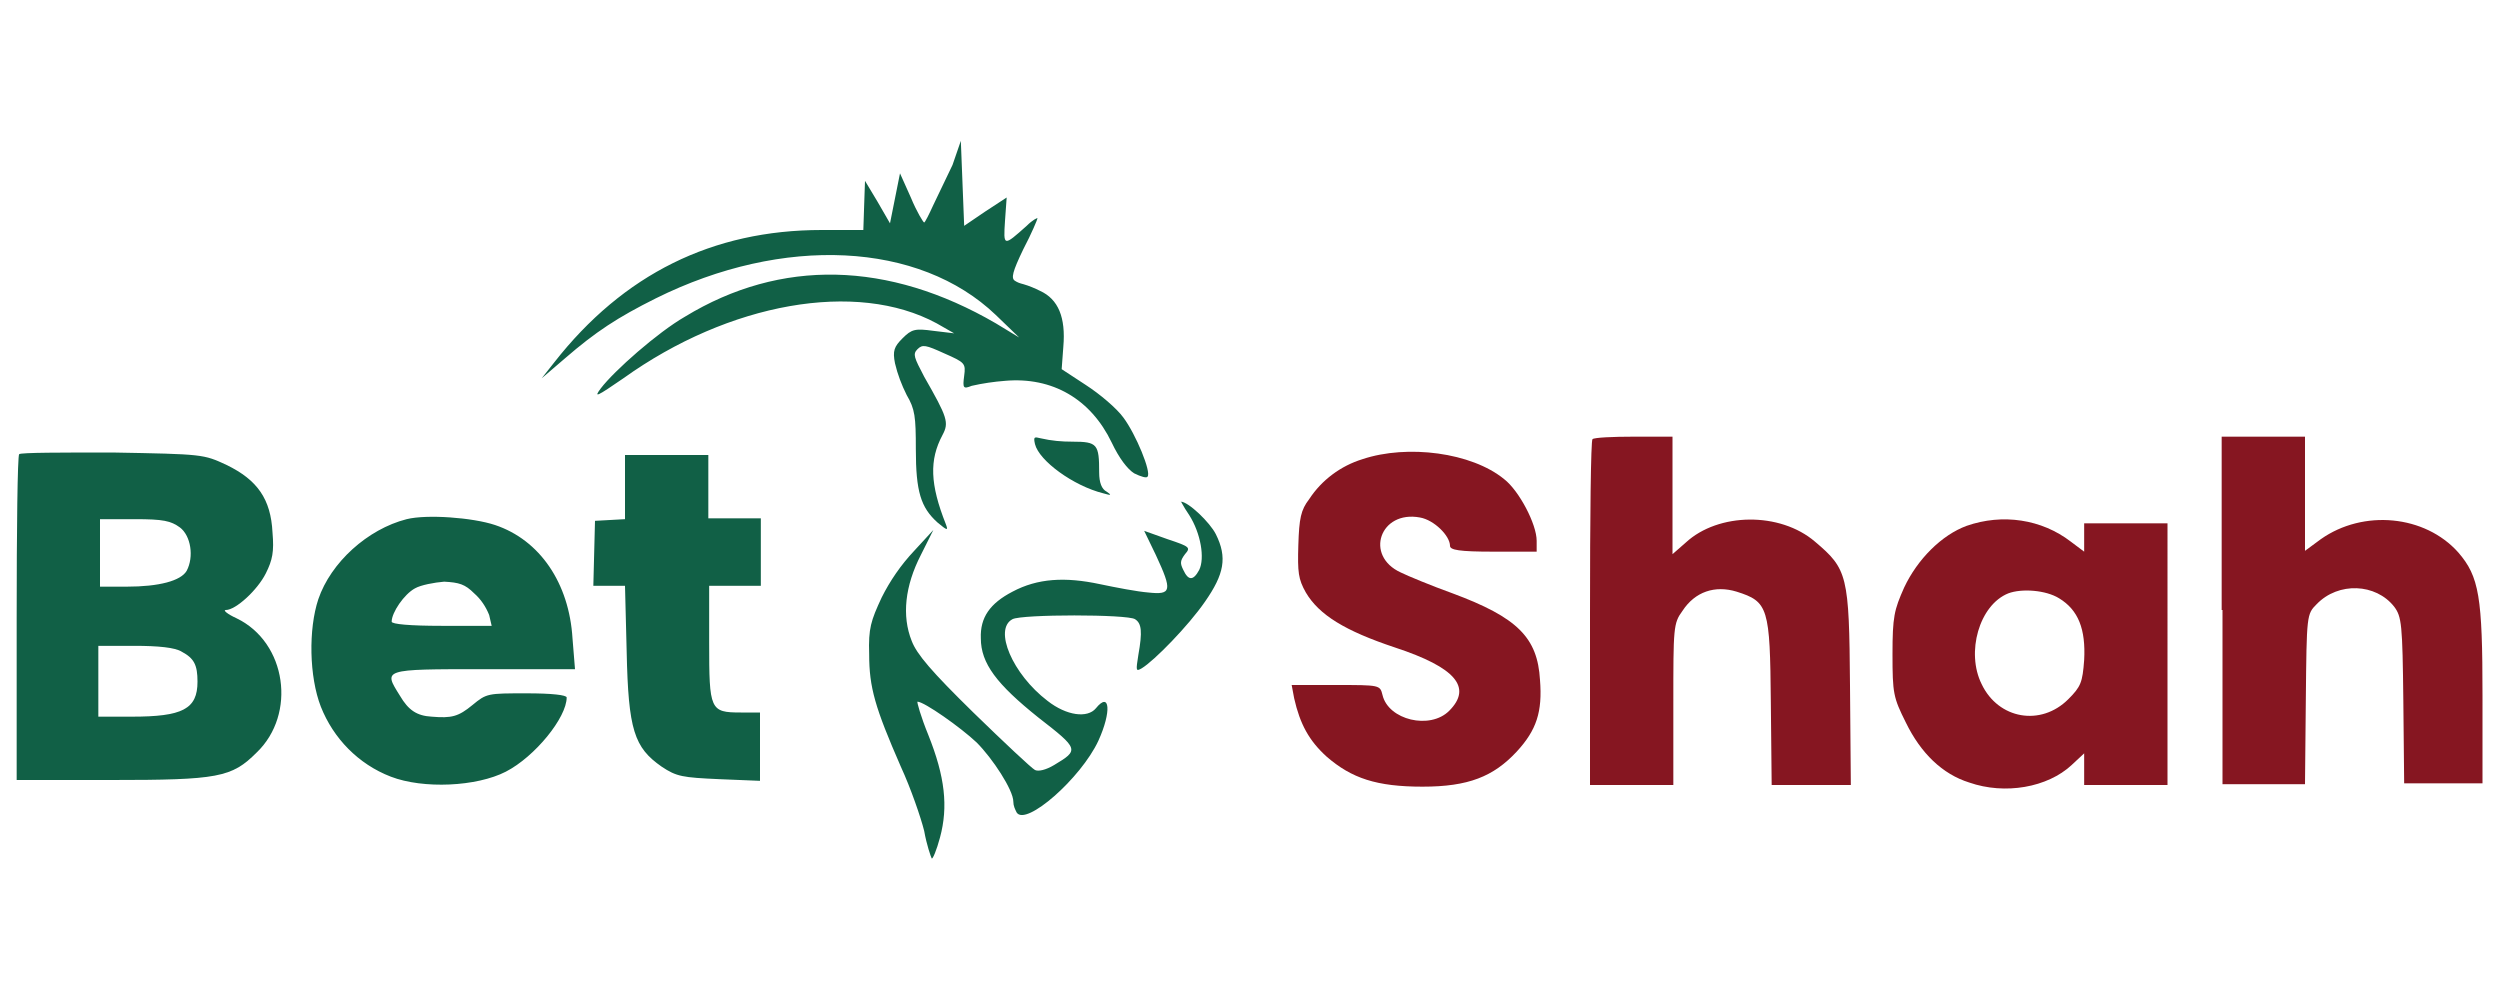 <svg xmlns="http://www.w3.org/2000/svg" viewBox="0 0 300 120" xmlns:v="https://betzillion.org"><path d="M0 0h300v120H0z" fill="#fff"/><path d="M114.3 19.8l-2.3 4.8c-.5 1.1-1 2.1-1.1 2.1s-.9-1.3-1.6-3l-1.3-2.9-.6 3-.6 3-1.5-2.6-1.5-2.5-.1 2.9-.1 3h-5c-13.1 0-23.8 5.3-32.1 15.9L65 45.4l2.8-2.4c3.7-3.2 6.3-4.9 10.9-7.2 15.3-7.6 31.6-6.8 40.8 2l2.8 2.7-2.8-1.7c-12.9-7.5-25.8-7.8-37.3-.8-3.3 1.9-8.5 6.5-10.1 8.6-.9 1.2-.5 1 2.7-1.2 12.7-9.1 28-11.8 37.6-6.6l2.1 1.2-2.5-.3c-2.2-.3-2.6-.2-3.7.9-1 1-1.2 1.5-.9 3 .3 1.3.8 2.6 1.4 3.8 1 1.7 1.1 2.6 1.1 6.5 0 5.1.6 7 2.6 8.8 1.2 1 1.3 1 1 .2-1.9-4.8-2-7.7-.4-10.7.8-1.5.6-2.1-2.2-7-1.2-2.3-1.4-2.7-.8-3.3s1-.5 3.2.5c2.5 1.1 2.6 1.2 2.4 2.7s-.1 1.6.9 1.2c1.3-.3 2.7-.5 4-.6 5.7-.5 10.3 2.2 12.8 7.4.9 1.9 1.9 3.2 2.7 3.7.8.4 1.5.6 1.6.4.5-.5-1.4-5.1-2.9-7.1-.8-1.1-2.8-2.8-4.5-3.9l-2.9-1.9.2-2.7c.3-3.5-.6-5.7-2.8-6.7-.6-.3-1.3-.6-2-.8-.4-.1-.7-.2-1-.4-.5-.3-.3-1.1 1-3.8 1-1.9 1.7-3.6 1.7-3.7s-.6.2-1.3.9c-2.8 2.5-2.8 2.5-2.6-.6l.2-2.8-2.6 1.7-2.5 1.7-.2-5.1-.2-5.1-1 2.9zm9.9 33.5c.5 2 4.6 5 8.2 5.9 1 .3 1 .2.4-.2-.6-.3-.9-1.1-.9-2.3 0-3.4-.2-3.7-3.2-3.7-1.3 0-2.5-.1-3.8-.4-.8-.2-.9-.2-.7.7z" fill="#116046"/><path d="M191.1 52.7c-.2.1-.3 9.5-.3 20.9v20.6h10v-9.7c0-9.2 0-9.7 1.1-11.2 1.5-2.3 3.9-3.1 6.5-2.3 3.8 1.2 4 1.9 4.1 13.3l.1 9.9h9.5l-.1-11.9c-.1-13.3-.3-14-4.2-17.3-4.2-3.6-11.6-3.5-15.5.1l-1.6 1.4V52.4H196c-2.4 0-4.7.1-4.9.3zm75.6 20.5v20.9h9.9l.1-10.2c.1-10.1.1-10.2 1.3-11.4 2.6-2.7 7.1-2.5 9.3.3.9 1.2 1 2.1 1.1 11.3l.1 9.9h9.4V83.5c0-11.9-.4-14.3-2.9-17.2-4-4.5-11.4-5.2-16.5-1.6l-1.9 1.4V52.4h-10v20.8z" fill="#861621"/><path d="M2.3 54.5c-.2.2-.3 9.1-.3 19.7v19.4h11.3c12.9 0 14.5-.3 17.5-3.3 4.8-4.6 3.6-13.2-2.4-16.1-1.1-.5-1.7-1-1.3-1 1.2 0 3.8-2.4 4.8-4.4.8-1.6 1-2.6.8-4.9-.2-4-1.8-6.3-5.5-8.1-2.8-1.3-2.8-1.3-13.7-1.5-6 0-11 0-11.2.2zm19.3 8.8c1.3 1 1.7 3.5.8 5.2-.7 1.2-3.3 1.9-7.2 1.9H12v-8.1h4.2c3.4 0 4.3.2 5.4 1zm.2 14.9c1.5.8 1.9 1.6 1.9 3.6 0 3.3-1.8 4.2-7.9 4.2h-4v-8.5h4.3c2.9 0 4.9.2 5.7.7z" fill="#116046"/><path d="M163.5 55.1c-2.6.8-4.9 2.5-6.4 4.8-1 1.3-1.2 2.3-1.3 5.5-.1 3.3 0 4.1.9 5.7 1.6 2.7 4.7 4.6 10.7 6.6 7.3 2.4 9.3 4.8 6.5 7.6-2.3 2.3-7.3 1.1-8-1.9-.3-1.2-.3-1.2-5.6-1.2H155l.3 1.6c.7 3.1 1.8 5.1 3.9 7 3 2.6 6 3.6 11.5 3.6s8.5-1.2 11.3-4.2c2.4-2.6 3.1-4.8 2.8-8.6-.3-5.1-2.7-7.5-10.5-10.4-2.5-.9-5.4-2.1-6.2-2.5-4.4-2-2.5-7.5 2.3-6.6 1.7.3 3.6 2.2 3.6 3.4 0 .5 1.1.7 5.2.7h5.2v-1.3c0-2-2.1-6-3.9-7.4-3.9-3.2-11.6-4.2-17-2.4z" fill="#861621"/><path d="M75 58.5v3.8l-1.8.1-1.8.1-.1 3.9-.1 3.9H75l.2 7.9c.2 9.4.9 11.5 4.2 13.8 1.8 1.2 2.5 1.3 6.9 1.5l4.9.2v-8.2h-2.3c-3.7 0-3.8-.3-3.8-8.4v-6.8h6.2v-8.1H85v-7.6H75v3.9zm67.7 3.3c1.4 2.2 1.9 5.2 1.2 6.6-.7 1.3-1.3 1.3-1.9 0-.4-.8-.4-1.1.2-1.9.7-.8.6-.9-2.1-1.8l-2.8-1 1.4 2.9c2 4.3 1.9 4.8-.9 4.5-1.3-.1-3.9-.6-5.8-1-4.2-.9-7.5-.7-10.5.9-2.7 1.4-3.9 3.1-3.8 5.6 0 3 1.9 5.5 6.9 9.5 4.9 3.8 4.9 3.9 1.9 5.7-1 .6-1.9.8-2.3.6s-3.7-3.3-7.4-6.9c-5-4.9-6.8-7-7.4-8.6-1.2-3-.8-6.6 1.1-10.3l1.5-3-2.3 2.5c-1.6 1.7-2.9 3.6-3.9 5.6-1.3 2.8-1.6 3.7-1.5 6.8 0 4 .7 6.4 3.8 13.5 1.2 2.6 2.4 6.1 2.8 7.7.3 1.7.8 3.1.9 3.3s.6-1 1-2.5c1-3.7.6-7.3-1.4-12.3-.9-2.2-1.4-4-1.3-4 .8 0 5.2 3.1 7.1 4.9 1.9 1.9 4.4 5.7 4.4 7.1 0 .5.2.9.4 1.3 1.1 1.7 7.7-4.1 9.8-8.6 1.6-3.5 1.4-6-.3-3.9-1 1.2-3.5.9-5.8-.9-4.2-3.2-6.5-8.6-4.2-9.8 1.1-.6 13.8-.6 14.7 0 .8.5.9 1.5.4 4.3-.3 1.9-.3 2 .4 1.6 1.5-.9 5.6-5.1 7.6-8 2.3-3.3 2.7-5.3 1.3-8.1-.7-1.4-3.3-3.9-4.2-3.9-.1-.3.3.6 1 1.6zm-93.9.5c-4.7 1.2-9.1 5.2-10.6 9.6-1.2 3.6-1.1 9.3.3 12.9 1.5 3.8 4.5 6.9 8.4 8.4s10.3 1.2 13.8-.6 7.3-6.5 7.3-8.9c0-.3-1.8-.5-4.8-.5-4.7 0-4.8 0-6.5 1.4s-2.5 1.6-4.9 1.4c-1.8-.1-2.8-.8-3.8-2.5-2-3.2-2.2-3.2 10-3.2h11l-.3-3.7c-.4-6.6-3.9-11.8-9.3-13.6-2.7-.9-8.2-1.3-10.6-.7zm8.1 8.9c.8.7 1.4 1.6 1.8 2.6l.3 1.3h-6c-3.8 0-6-.2-6-.5 0-1.1 1.5-3.3 2.8-4 .7-.4 2.3-.7 3.5-.8 1.8.1 2.5.3 3.6 1.4z" fill="#116046"/><path d="M236 63.1c-3 1.1-5.9 4-7.5 7.4-1.2 2.7-1.4 3.5-1.4 8 0 4.7.1 5.2 1.6 8.2 1.8 3.7 4.4 6.2 7.6 7.2 4.3 1.5 9.4.6 12.3-2.1l1.5-1.4v3.8h10V62.8h-10v3.4l-1.6-1.2c-3.5-2.7-8.2-3.4-12.5-1.9zm11.1 8.7c2.3 1.4 3.2 3.7 3 7.4-.2 2.7-.4 3.2-1.9 4.7-3.3 3.3-8.4 2.4-10.4-1.8-1.9-3.8-.3-9.5 3.2-10.9 1.6-.6 4.5-.4 6.1.6z" fill="#861621"/></svg>